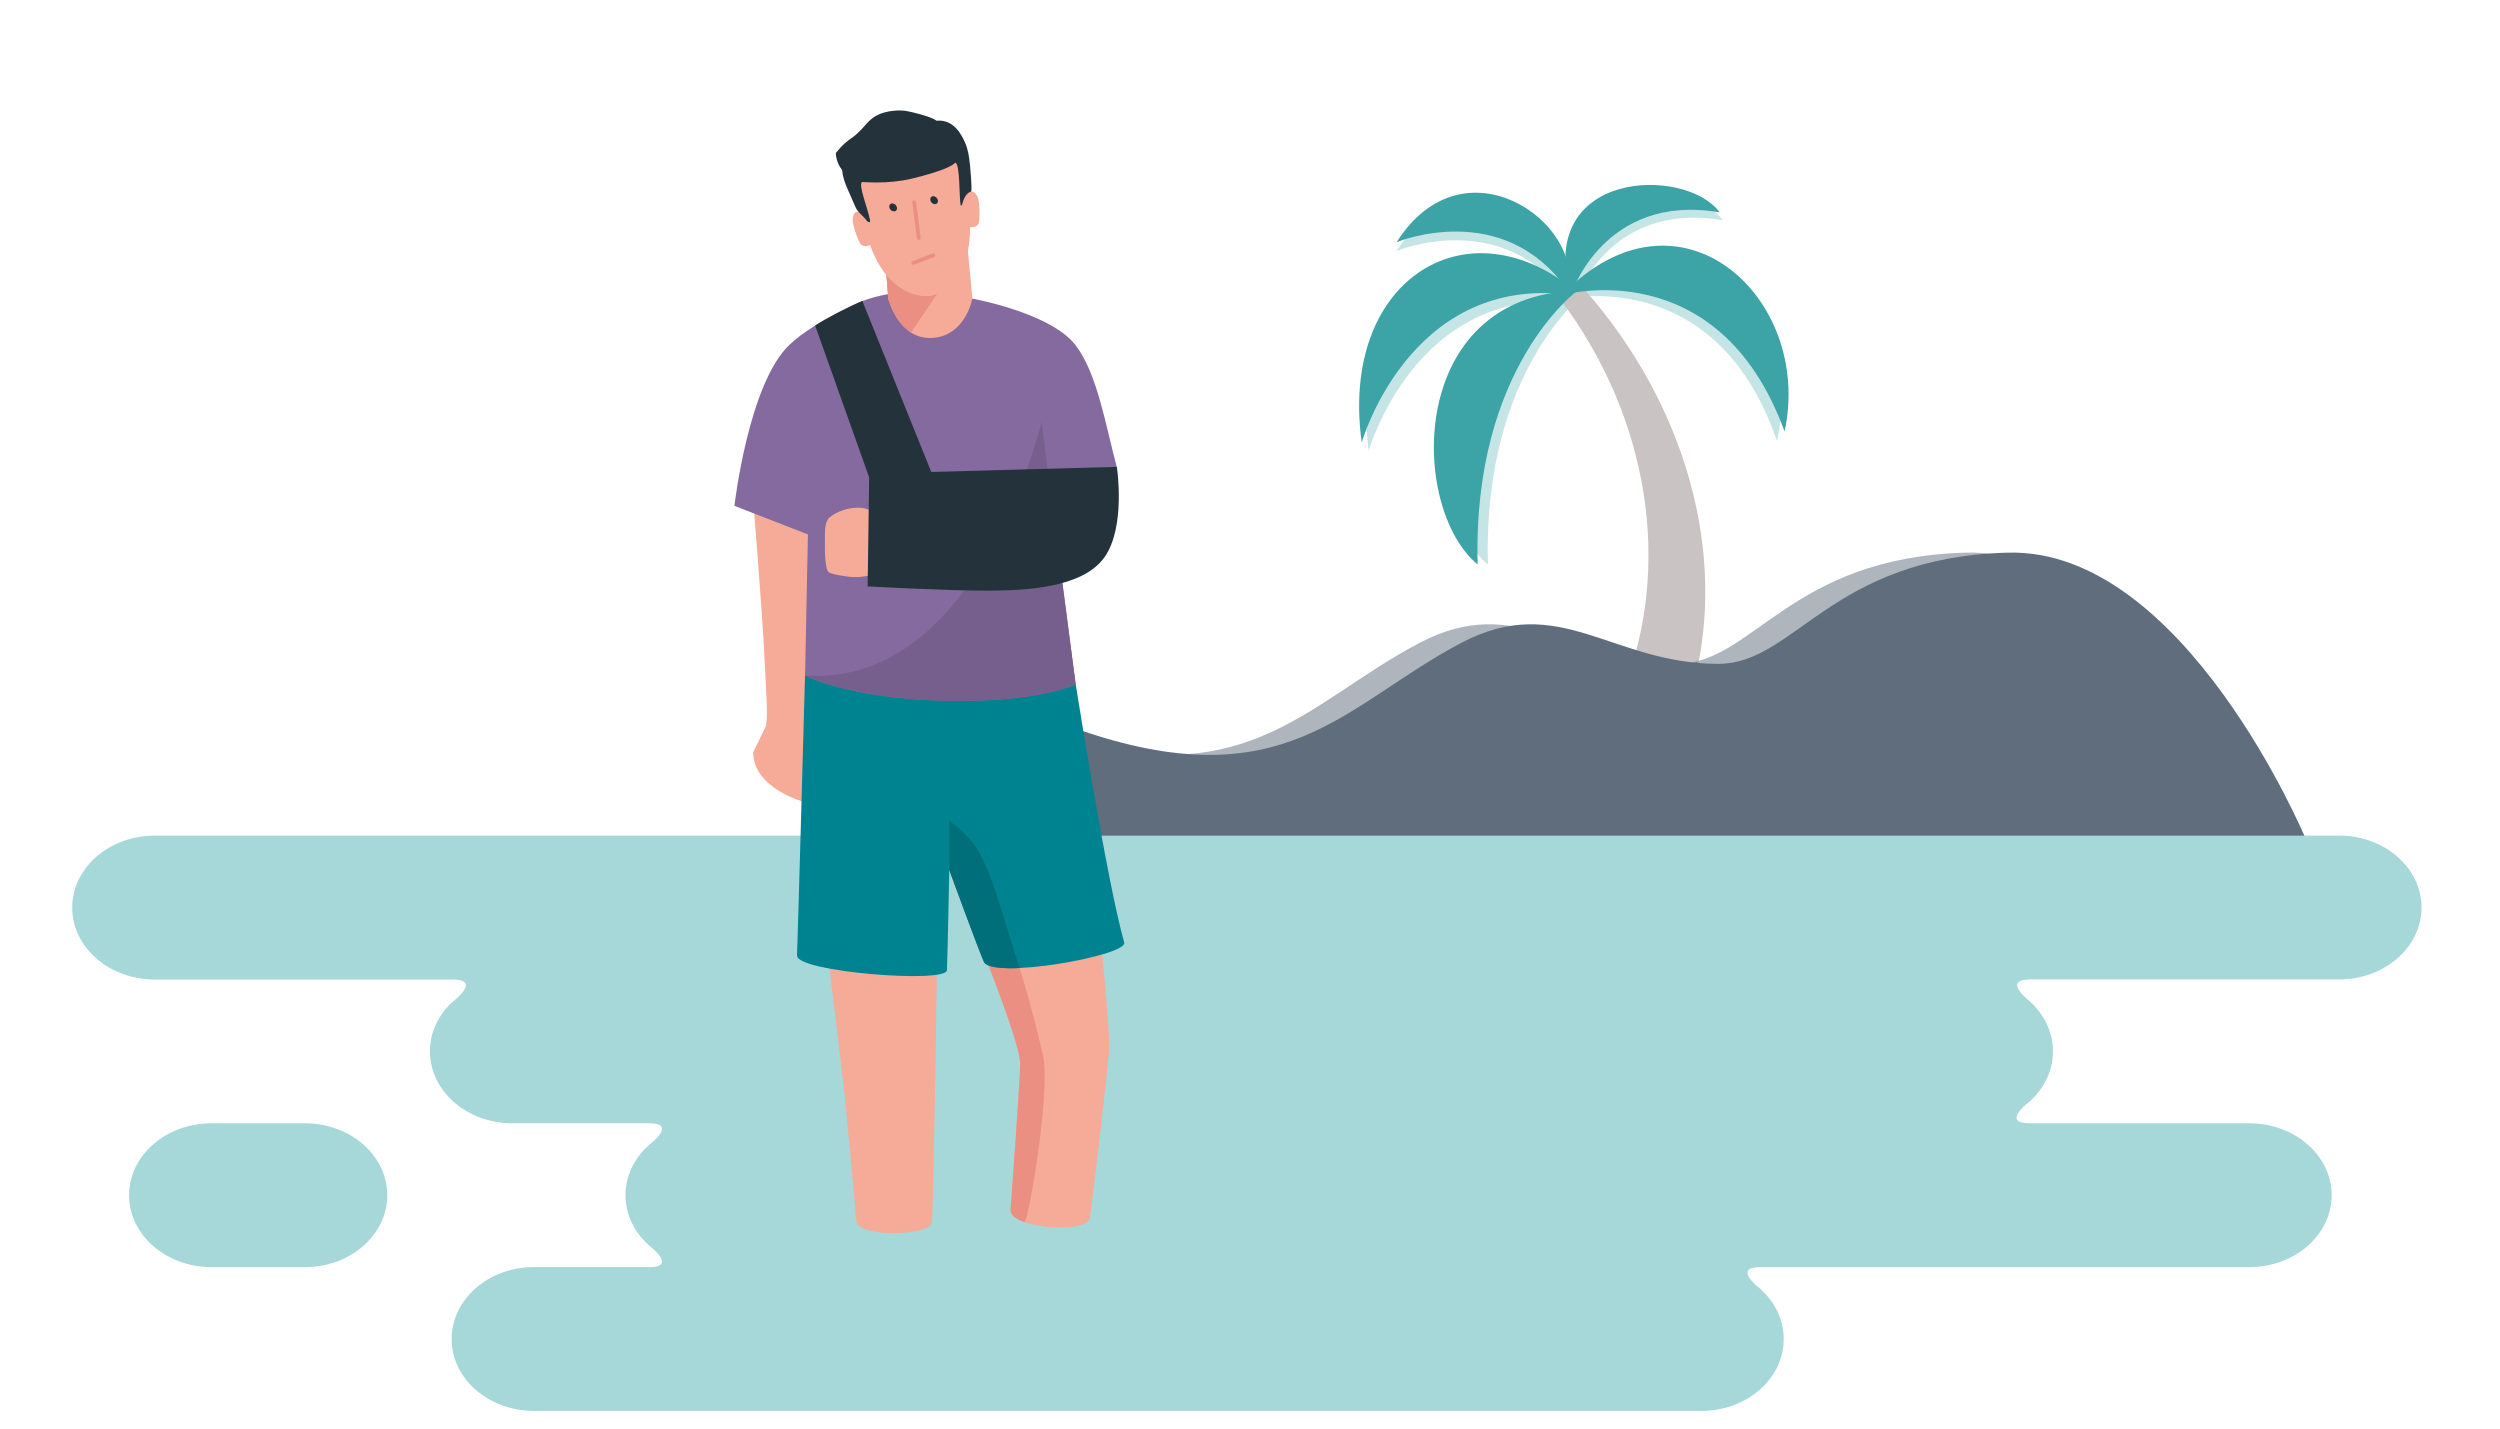 <?xml version="1.0" encoding="UTF-8"?><svg id="a" xmlns="http://www.w3.org/2000/svg" width="350" height="200" viewBox="0 0 350 200"><path d="M222.28,40.69s-14.72,10.74-13.97,38.34c-9.61-7.92-9.96-37.73,13.97-38.34Z" fill="#3ca3a7" isolation="isolate" opacity=".3"/><path d="M220.98,41.45c-15.09-11.89-32.46-.82-29.36,21.66,0,0,6.53-23.01,28.41-20.77" fill="#3ca3a7" isolation="isolate" opacity=".3"/><path d="M195.52,35.13s14.95-6.23,23.97,6.78c2.35-9.48-14.54-21.58-23.97-6.78Z" fill="#3ca3a7" isolation="isolate" opacity=".3"/><path d="M220.33,42.44s4.54-14.39,20.86-11.61c-4.8-6.53-25.83-5.99-20.86,11.61Z" fill="#3ca3a7" isolation="isolate" opacity=".3"/><path d="M217.96,42.03s22.05-5.87,30.81,19.7c4.43-18.62-14.07-36.39-30.81-19.7Z" fill="#3ca3a7" isolation="isolate" opacity=".3"/><path d="M221.71,40.4c14.48,16.33,20.07,37.37,15.45,55.09-3.31,.43-6.63,.83-9.95,1.22,6.92-17.34,3.73-38.34-8.96-55.05,1.23-.35,2.25-.91,3.47-1.26h0Z" fill="#c9c3c3"/><path d="M220.84,40.69s-14.73,10.74-13.97,38.34c-9.61-7.92-9.96-37.73,13.97-38.34Z" fill="#3ca3a7"/><path d="M220,40.29c-15.09-11.89-32.46-.82-29.36,21.66,0,0,6.53-23.01,28.41-20.77" fill="#3ca3a7"/><path d="M195.52,33.91s14.95-6.23,23.97,6.78c2.35-9.48-14.54-21.58-23.97-6.78Z" fill="#3ca3a7"/><path d="M219.9,41.34s4.54-14.39,20.86-11.61c-4.8-6.53-25.83-5.99-20.86,11.61Z" fill="#3ca3a7"/><path d="M218.65,41.32s21.94-6.31,31.19,19.09c4.06-18.71-14.79-36.1-31.19-19.09Z" fill="#3ca3a7"/><g><path d="M113.47,117.51h203.52s-16.99-40.8-41.73-40.14c-24.75,.66-29.79,15.53-40.49,15.57-14.99,0-22.25-10.15-35.97-2.97-16.42,8.6-24.7,22.38-54.11,12.01-18.66-6.58-31.24,15.53-31.24,15.53h0Z" fill="#5f6d7c" isolation="isolate" opacity=".5"/><path d="M119.3,117.51h203.53s-16.99-40.8-41.73-40.14c-24.75,.66-29.79,15.53-40.49,15.57-14.99,0-22.25-10.15-35.97-2.97-16.42,8.6-24.7,22.38-54.11,12.01-18.66-6.58-31.24,15.53-31.24,15.53h0Z" fill="#5f6d7c"/></g><g><path d="M327.45,116.99H21.66c-6.38,0-11.55,4.51-11.55,10.07s5.17,10.07,11.55,10.07H63.36c3.02,0,1.69,1.63,.7,2.54-.24,.19-.48,.39-.7,.59h0c-1.97,1.81-3.17,4.24-3.17,6.93,0,5.56,5.17,10.07,11.55,10.07h19.54c2.4,.16,1.18,1.63,.23,2.5-.26,.2-.5,.4-.73,.61-.01,0-.02,.01-.02,.01h0c-1.97,1.81-3.19,4.25-3.19,6.94s1.22,5.15,3.2,6.95h-.01s.01,0,.05,.04c.22,.2,.45,.39,.68,.57,.94,.86,2.2,2.33-.15,2.51h-16.56c-6.38,0-11.55,4.51-11.55,10.07s5.17,10.07,11.55,10.07H238.17c6.38,0,11.55-4.51,11.55-10.07,0-2.69-1.22-5.15-3.2-6.95h.04s-.09-.06-.22-.16c-.1-.1-.21-.18-.33-.27-.95-.82-2.57-2.53,.07-2.68h68.8c6.38,0,11.55-4.51,11.55-10.07s-5.17-10.07-11.55-10.07h-30.72c-2.97,0-1.7-1.57-.7-2.49,.26-.2,.52-.41,.76-.64,.01,0,.02-.01,.02-.01h0c1.97-1.81,3.17-4.24,3.17-6.93s-1.21-5.13-3.18-6.94h.03s-.06-.04-.16-.12c-.12-.11-.25-.21-.38-.32-.98-.87-2.65-2.69,.54-2.69h43.2c6.38,0,11.55-4.51,11.55-10.07s-5.17-10.07-11.55-10.07h-.01Z" fill="#a6d7d9"/><path d="M42.67,157.26h-13.05c-6.38,0-11.55,4.51-11.55,10.07s5.17,10.07,11.55,10.07h13.05c6.38,0,11.55-4.51,11.55-10.07s-5.17-10.07-11.55-10.07Z" fill="#a6d7d9"/></g><path d="M141.48,169.37c.19-2.59,1.32-18.15,1.35-20.38,.05-5.12-15.15-38.78-16.75-46.38-1.39-6.64,24.43-2.94,24.43-2.94,0,0,5,41.21,4.75,47.2-.12,2.86-2.36,21.3-2.67,23.62-.32,2.32-11.31,1.47-11.11-1.12h0Z" fill="#f6aa98"/><path d="M119.88,170.93c-.15-2.32-1.64-17.79-1.64-17.79l-5.01-41.81,2.56-14.07s4.47,3.28,15.95,3.02c.67-.01,.57,1.45,.29,4.66-.27,3.2-.71,8.14-.73,15.06-.02,14.89-.64,49.09-.83,51.09-.2,2-10.43,2.17-10.59-.15h0Z" fill="#f6aa98"/><path d="M143.4,171.09c.57,.2,3.73-18.51,2.62-23.32-6.7-29.12-15.39-37.55-18.03-39.14,4.5,12.39,14.88,36.13,14.84,40.36-.02,2.23-1.15,17.79-1.35,20.38-.05,.65,.68,1.28,1.84,1.68" fill="#ea8f81"/><path d="M112.57,112.28s-7.13-1.91-7.12-6.97l1.78-3.66c.31-1.48,.01-5.02-.17-8.98-.33-7.08-1.61-22.52-1.61-22.52l8.67,2.35-1.55,39.79h0Z" fill="#f6aa98"/><path d="M111.6,133.79c-.1,2.28,20.89,3.93,20.97,2.04,.09-1.89,.33-14.03,.33-14.03,0,0,4.09,11.15,4.82,12.79,.9,2.64,20.26-.8,19.67-2.64-2.44-8.57-6.8-36.21-6.8-36.21l-37.89-1.14s-1.01,36.92-1.12,39.2h0Z" fill="#008390"/><path d="M128.38,40.87c-2.78-.08-5.44,.47-7.66,1.27,0,0-6.55,2.72-10.15,6.09-5.78,5.4-7.75,22.59-7.75,22.59l10.29,4-.4,19.77s6.05,3.16,19.29,3.51c13.24,.35,18.59-2.28,18.59-2.28l-2.37-17.89,8.13-12.55c-1.56-5.78-2.73-13.19-5.84-17.14-3.35-4.27-14.45-7.13-22.15-7.36h0Z" fill="#846a9e"/><path d="M135.48,34.82l-11.7-.39,.56,7.31s1.42,5.85,6.17,5.57c4.69-.27,5.62-5.51,5.62-5.51l-.65-6.99h0Z" fill="#f6aa98"/><path d="M135.48,34.82l-11.7-.39,.56,7.31s.8,3.29,3.2,4.82l7.94-11.75h0Z" fill="#ea8f81"/><path d="M135.48,35.24c.22-1,.34-2.14,.32-3.43,.57,.09,1.15-.18,1.25-.67,.1-.49,.15-2.73-.17-3.51-.32-.78-.96-1.31-1.75-.15-.4-1.82-.73-5.29-1.92-7.36-.04-.24-.64-.21-.7-.34-.12-.22-.33-.4-.6-.56-.1-.11-.2-.21-.29-.3-.8-.71-3.08-.65-5.34-.15-2.31,.3-4.46,1.03-4.96,1.97-.07,.12-.12,.25-.18,.38-.2,.24-.34,.48-.37,.73-.02,.14-.7,.32-.66,.57-.4,2.36,.59,5.73,.85,7.57-1.15-.81-1.56-.1-1.59,.75-.03,.84,.79,2.92,1.05,3.35,.26,.43,.9,.48,1.4,.21,2.13,6.1,6.14,7.37,8.34,7.14,0,0,.25-.03,.29-.04h0c1.71-.45,4.19-2.17,5.06-6.14" fill="#f6aa98"/><path d="M124.73,29.42c-.25-.23-.31-.58-.14-.79,.17-.21,.51-.2,.76,.02,.24,.23,.31,.58,.14,.79-.17,.21-.51,.2-.76-.02Z" fill="#24333b"/><path d="M130.47,28.41c-.24-.23-.31-.58-.14-.79,.17-.21,.5-.2,.75,.02,.25,.23,.31,.58,.14,.79-.17,.21-.51,.2-.76-.02h0Z" fill="#24333b"/><path d="M128.66,33.58h0c-.15,.02-.28-.08-.29-.23l-.65-5.01c-.02-.15,.06-.29,.23-.29,.15-.02,.28,.08,.29,.23l.65,5.01c.02,.15-.08,.27-.22,.29h0Z" fill="#ea8f81"/><path d="M130.92,35.63h0c.05,.14,0,.29-.15,.35l-2.8,1.06c-.13,.06-.29,.02-.35-.14-.06-.14,0-.29,.15-.35l2.8-1.06c.13-.05,.29,0,.34,.14h0Z" fill="#ea8f81"/><path d="M112.72,94.58s6.05,3.16,19.29,3.51c13.24,.35,18.59-2.28,18.59-2.28l-4.79-36.74s-8.71,37.15-33.09,35.52h0Z" fill="#765f8d"/><path d="M131.17,68.04l-10.44-25.9c-1.31,.51-5.15,2.46-6.61,3.44l8.98,25.24,8.08-2.78h0Z" fill="#24333b"/><path d="M121.59,80.59c-.23,.04-.44,.08-.62,.11-.84,.14-1.68,.12-2.53-.01-.7-.11-1.54-.22-2.2-.47-.4-.15-.47-.49-.54-.83-.24-1.2-.23-2.46-.21-3.66,.01-.91-.1-2.2,.41-3.02,.36-.59,2.49-1.86,4.83-1.59,2.33,.27,2.61,2.72,2.66,3.6v.14c.01,.76-.03,1.53-.06,2.3-.02,.5-.04,1.01-.07,1.5-.02,.38,.01,.83-.18,1.18-.24,.43-.89,.62-1.49,.75h0Z" fill="#f6aa98"/><path d="M121.68,66.31l34.68-.95s1.31,8.47-1.78,12.72c-3.1,4.25-11,4.6-16.36,4.61-5.36,.02-16.75-.59-16.75-.59l.22-15.8h0Z" fill="#24333b"/><path d="M142.74,135.52s-4.67,.3-5.02-.93c-.73-1.64-4.82-12.79-4.82-12.79v-6.9c5.26,3.71,5.68,7.52,9.83,20.62h0Z" fill="#016f79"/><path d="M135.78,22.98c-.1-1.03-.25-2.08-.68-3.03-.37-.81-1.44-3.29-3.97-3.05-.84-.62-3.61-1.26-4.29-1.37-1.15-.17-2.68,.01-3.74,.46-.76,.32-1.34,.81-1.83,1.38h0c-2.11,2.5-2.3,1.64-4.25,4.04,0,0-.04,1.25,.87,2.39,.04,.44,.13,.89,.28,1.37,.18,.59,.43,1.17,.69,1.75,.31,.69,.61,1.37,.9,2.06,.35,.81,1.12,1.23,1.62,1.97,0,0,.49,.4,.43-.07-.21-1.41-1.7-5.01-1.13-5.4,.04-.03,3.54,.37,7.05-.49,4.16-1.02,5.59-1.75,6.01-2.22,.68,.16,.53,4.81,.74,5.87,.07,.35,.23-.04,.23-.04,0,0,.26-1.45,1.23-1.78,.21-.07-.12-3.44-.15-3.82h0Z" fill="#24333b"/></svg>
